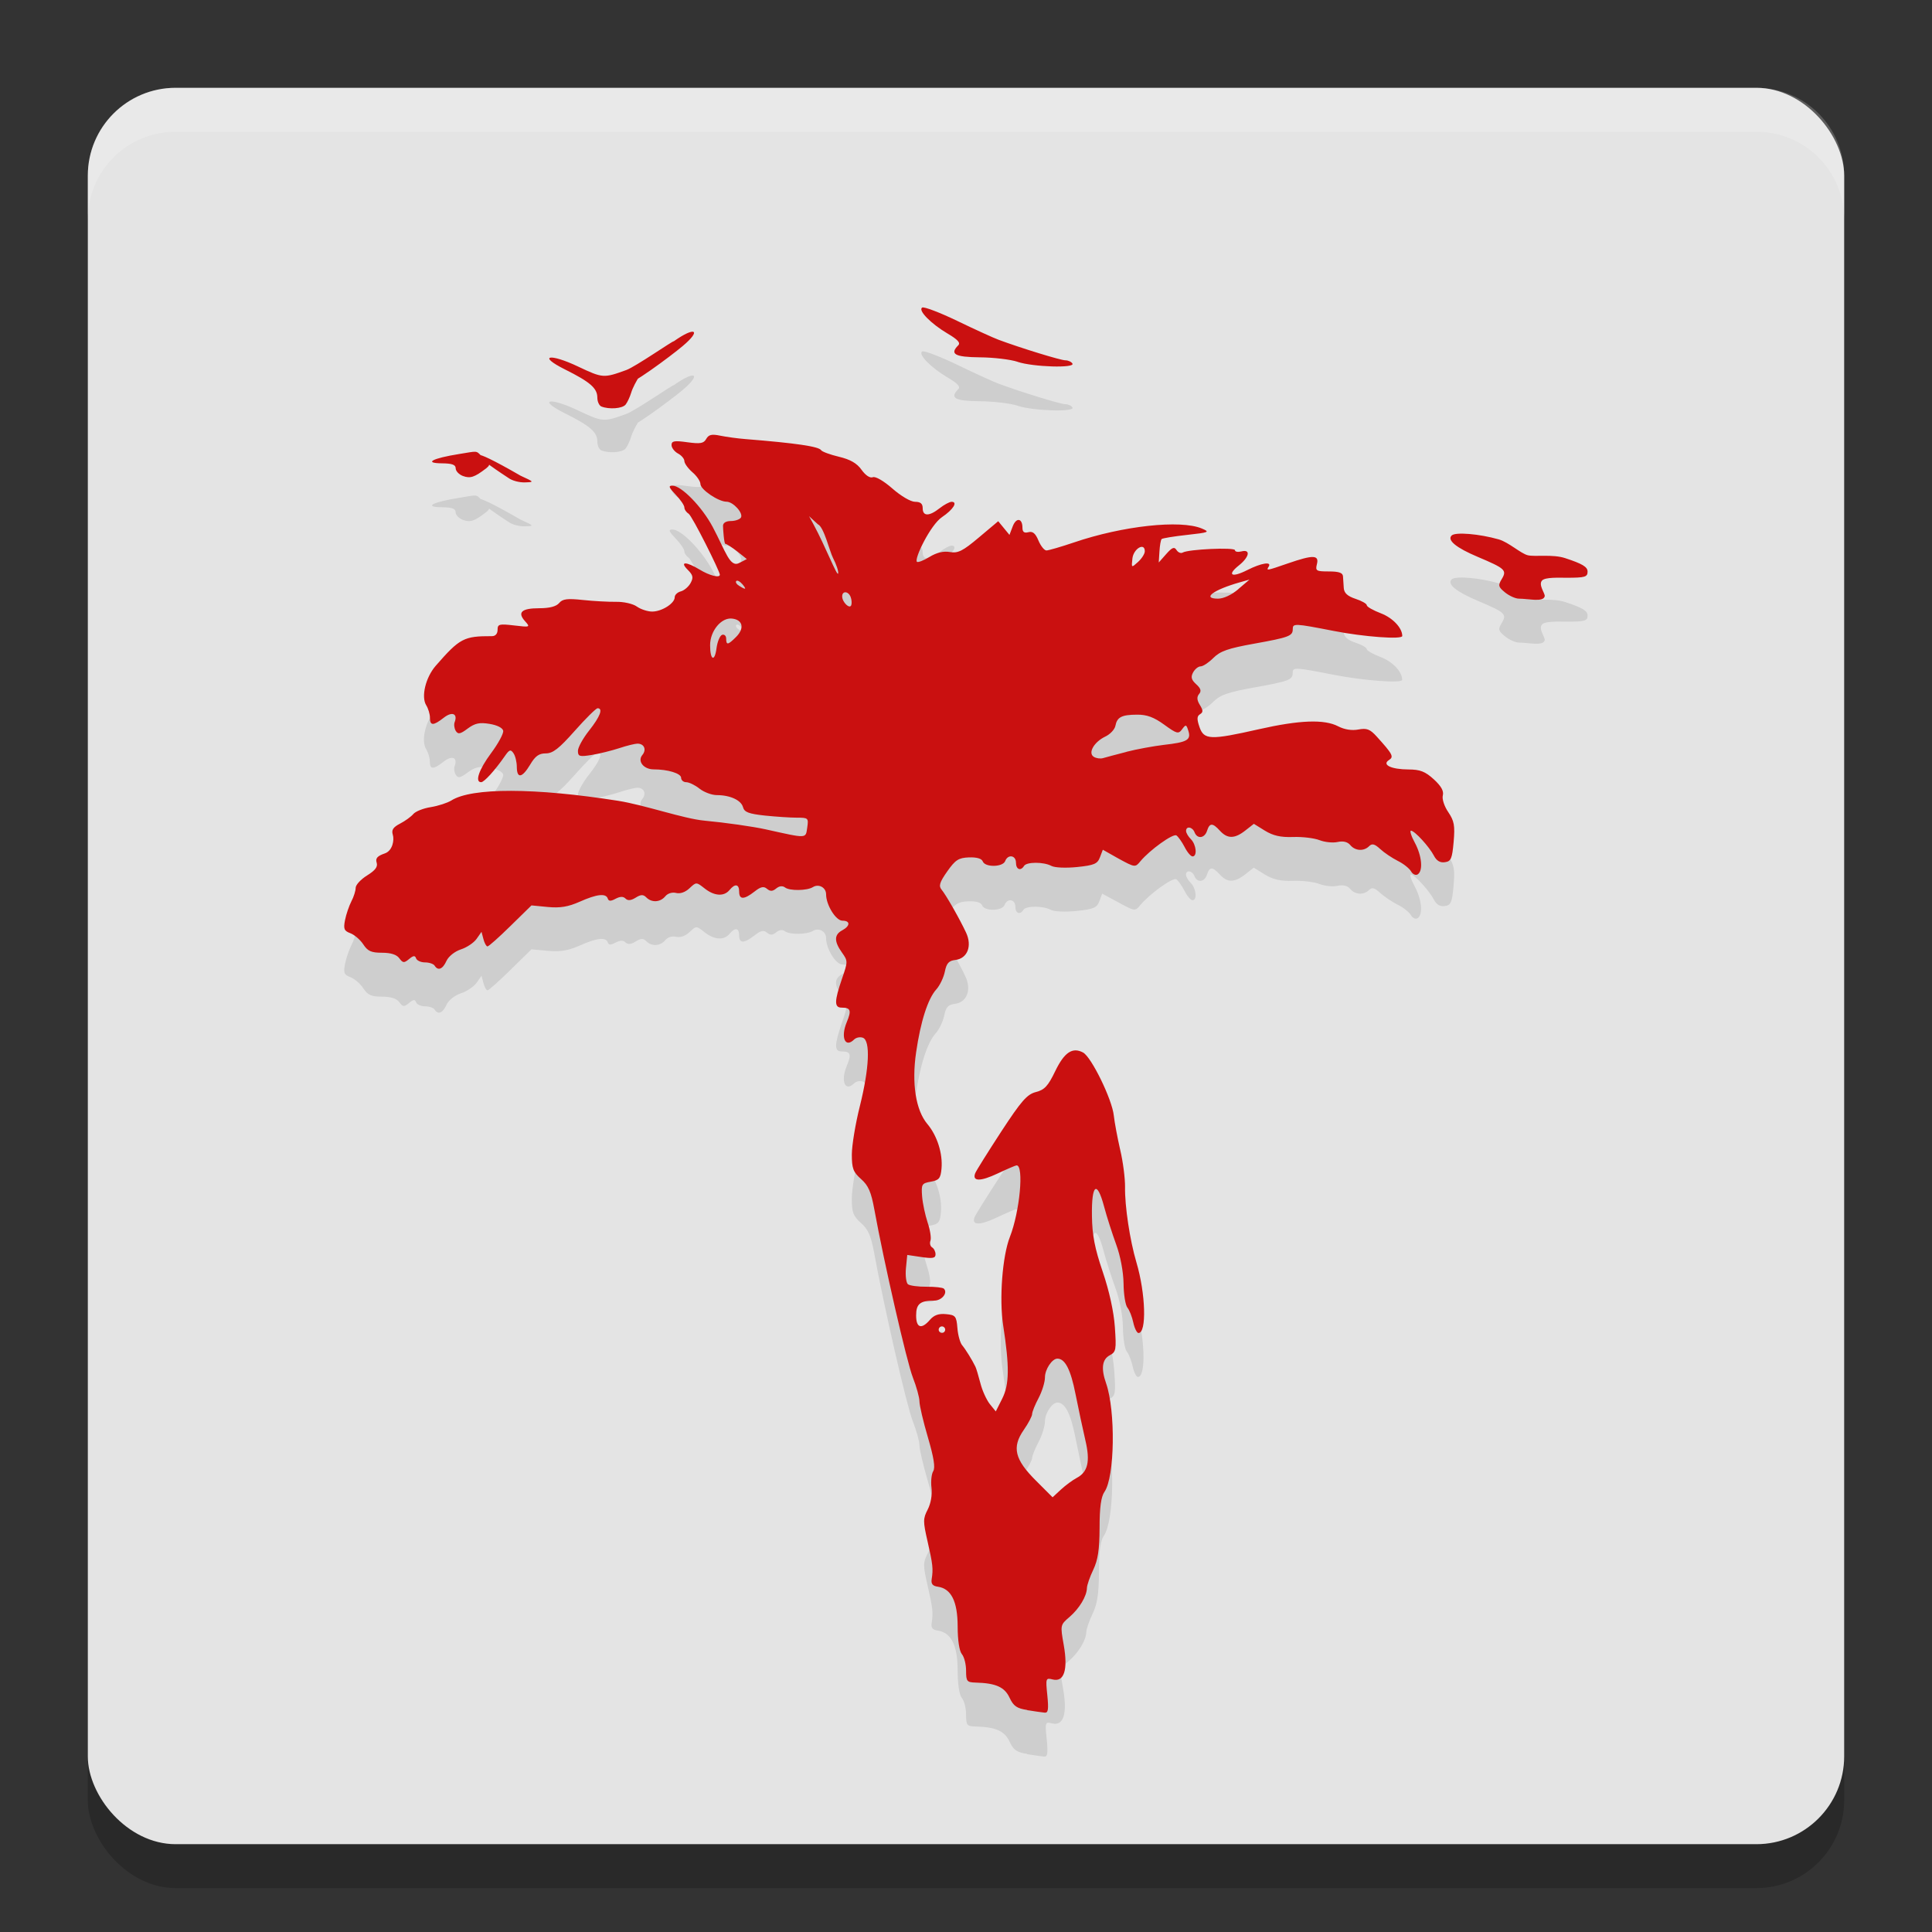 <svg xmlns="http://www.w3.org/2000/svg" width="22" height="22" version="1">
 <rect width="100%" height="100%" fill="#333333" stroke="none"/>
 <rect style="opacity:0.2" width="20" height="20" x="1" y="1.5" rx="1" ry="1"/>
 <rect style="fill:#e4e4e4" width="20" height="20" x="1" y="1" rx="1" ry="1"/>
 <path style="opacity:0.2;fill:#ffffff" d="M 1,2.5 V 2 C 1,1.446 1.446,1 2,1 h 18 c 0.554,0 1,0.446 1,1 v 0.5 c 0,-0.554 -0.446,-1 -1,-1 H 2 c -0.554,0 -1,0.446 -1,1 z"/>
 <path style="opacity:0.1" d="m 11.698,19.972 c -0.119,-0.018 -0.157,-0.044 -0.202,-0.14 -0.056,-0.121 -0.157,-0.166 -0.385,-0.172 -0.101,-0.003 -0.11,-0.014 -0.11,-0.135 0,-0.073 -0.021,-0.158 -0.048,-0.189 -0.029,-0.035 -0.048,-0.159 -0.048,-0.316 -9e-4,-0.285 -0.073,-0.43 -0.226,-0.452 -0.059,-0.008 -0.078,-0.032 -0.07,-0.085 0.019,-0.118 0.013,-0.169 -0.047,-0.432 -0.052,-0.227 -0.052,-0.258 0.002,-0.362 0.035,-0.068 0.053,-0.167 0.043,-0.247 -0.009,-0.073 7.3e-5,-0.159 0.02,-0.19 0.025,-0.04 0.006,-0.157 -0.061,-0.385 -0.053,-0.18 -0.096,-0.364 -0.096,-0.409 4e-6,-0.045 -0.034,-0.167 -0.075,-0.272 C 10.325,16.011 10.065,14.875 9.955,14.271 9.919,14.073 9.887,13.999 9.804,13.926 9.715,13.846 9.699,13.805 9.7,13.645 c 2.2e-4,-0.103 0.041,-0.351 0.092,-0.553 0.107,-0.43 0.121,-0.743 0.034,-0.776 -0.032,-0.012 -0.076,-0.003 -0.099,0.019 -0.103,0.103 -0.157,-0.023 -0.085,-0.196 0.056,-0.134 0.045,-0.166 -0.058,-0.166 -0.085,0 -0.084,-0.073 0.004,-0.329 0.068,-0.197 0.068,-0.202 -0.001,-0.299 -0.09,-0.126 -0.089,-0.203 0.003,-0.252 0.093,-0.05 0.095,-0.11 0.003,-0.11 -0.075,0 -0.186,-0.179 -0.186,-0.3 0,-0.078 -0.084,-0.124 -0.151,-0.082 -0.066,0.041 -0.264,0.044 -0.316,0.004 -0.03,-0.022 -0.065,-0.018 -0.101,0.011 -0.041,0.034 -0.068,0.035 -0.105,0.004 -0.038,-0.032 -0.072,-0.024 -0.143,0.032 -0.119,0.093 -0.174,0.093 -0.174,1.83e-4 0,-0.087 -0.047,-0.095 -0.11,-0.018 -0.063,0.076 -0.173,0.069 -0.284,-0.019 -0.094,-0.074 -0.094,-0.074 -0.172,-0.001 -0.047,0.045 -0.107,0.065 -0.152,0.053 -0.044,-0.011 -0.095,0.004 -0.123,0.038 -0.057,0.069 -0.154,0.075 -0.216,0.013 -0.035,-0.035 -0.061,-0.035 -0.122,0.003 -0.053,0.033 -0.089,0.036 -0.115,0.01 -0.026,-0.026 -0.061,-0.025 -0.113,0.002 -0.055,0.03 -0.079,0.029 -0.089,-0.002 -0.021,-0.063 -0.125,-0.051 -0.32,0.036 -0.131,0.058 -0.222,0.073 -0.362,0.06 L 6.052,10.81 5.814,11.043 C 5.683,11.172 5.565,11.277 5.551,11.277 c -0.013,0 -0.034,-0.037 -0.046,-0.083 l -0.022,-0.083 -0.056,0.08 c -0.031,0.044 -0.111,0.098 -0.179,0.12 -0.07,0.023 -0.141,0.08 -0.164,0.131 -0.043,0.095 -0.096,0.116 -0.135,0.054 -0.012,-0.02 -0.062,-0.037 -0.109,-0.037 -0.048,0 -0.093,-0.021 -0.102,-0.046 -0.012,-0.035 -0.031,-0.033 -0.08,0.008 -0.057,0.047 -0.07,0.046 -0.111,-0.009 -0.03,-0.042 -0.097,-0.063 -0.197,-0.063 -0.122,0 -0.163,-0.018 -0.213,-0.095 -0.034,-0.052 -0.1,-0.109 -0.147,-0.127 -0.072,-0.027 -0.081,-0.049 -0.061,-0.151 0.013,-0.065 0.046,-0.161 0.072,-0.212 0.027,-0.051 0.049,-0.121 0.049,-0.154 1.095e-4,-0.034 0.059,-0.097 0.13,-0.141 0.093,-0.058 0.124,-0.098 0.109,-0.146 -0.016,-0.049 0.008,-0.076 0.093,-0.105 0.09,-0.031 0.109,-0.155 0.091,-0.212 -0.017,-0.055 0.003,-0.086 0.082,-0.127 0.058,-0.03 0.126,-0.079 0.151,-0.109 0.025,-0.03 0.114,-0.066 0.199,-0.079 0.085,-0.014 0.19,-0.048 0.235,-0.076 0.232,-0.147 0.948,-0.146 1.899,0.004 0.303,0.048 0.745,0.204 0.983,0.226 0.238,0.022 0.552,0.067 0.697,0.099 0.478,0.106 0.454,0.107 0.473,-0.02 0.016,-0.109 0.012,-0.113 -0.118,-0.113 -0.074,0 -0.239,-0.011 -0.365,-0.024 -0.185,-0.019 -0.234,-0.038 -0.249,-0.094 -0.021,-0.08 -0.147,-0.138 -0.299,-0.138 -0.056,0 -0.145,-0.033 -0.196,-0.073 -0.051,-0.04 -0.12,-0.073 -0.152,-0.073 -0.032,0 -0.058,-0.023 -0.058,-0.05 0,-0.05 -0.151,-0.096 -0.312,-0.096 -0.115,0 -0.188,-0.093 -0.13,-0.163 0.051,-0.061 0.022,-0.13 -0.055,-0.13 -0.028,0 -0.122,0.023 -0.209,0.052 -0.086,0.028 -0.227,0.063 -0.313,0.077 -0.138,0.022 -0.156,0.017 -0.156,-0.047 0,-0.039 0.058,-0.144 0.128,-0.232 0.125,-0.158 0.161,-0.253 0.096,-0.253 -0.018,0 -0.135,0.116 -0.26,0.257 C 6.366,9.023 6.297,9.077 6.216,9.077 c -0.078,0 -0.12,0.03 -0.178,0.128 C 5.946,9.359 5.886,9.37 5.885,9.233 5.885,9.177 5.868,9.107 5.847,9.077 5.815,9.03 5.8,9.035 5.747,9.112 5.635,9.272 5.513,9.407 5.479,9.407 c -0.075,0 -0.025,-0.145 0.114,-0.332 0.081,-0.109 0.143,-0.223 0.137,-0.254 -0.006,-0.033 -0.069,-0.065 -0.155,-0.079 -0.114,-0.019 -0.167,-0.007 -0.249,0.054 -0.086,0.063 -0.11,0.068 -0.136,0.026 -0.017,-0.028 -0.023,-0.072 -0.013,-0.098 0.038,-0.098 -0.029,-0.126 -0.124,-0.052 -0.119,0.093 -0.158,0.093 -0.158,1.47e-4 0,-0.041 -0.019,-0.104 -0.042,-0.141 -0.061,-0.098 -0.008,-0.319 0.108,-0.451 0.274,-0.314 0.32,-0.338 0.64,-0.337 0.039,1.835e-4 0.064,-0.027 0.064,-0.072 0,-0.065 0.018,-0.07 0.188,-0.05 0.183,0.022 0.186,0.02 0.125,-0.048 -0.091,-0.101 -0.04,-0.148 0.162,-0.148 0.117,0 0.193,-0.02 0.226,-0.059 0.039,-0.047 0.092,-0.054 0.27,-0.035 0.122,0.013 0.292,0.022 0.378,0.021 0.086,-0.002 0.193,0.022 0.237,0.054 0.044,0.031 0.123,0.057 0.174,0.057 0.11,0 0.257,-0.093 0.257,-0.163 0,-0.027 0.031,-0.057 0.07,-0.067 0.038,-0.01 0.088,-0.053 0.111,-0.095 0.034,-0.063 0.028,-0.09 -0.033,-0.151 -0.096,-0.096 -0.019,-0.096 0.138,-7e-4 0.11,0.067 0.228,0.097 0.228,0.057 0,-0.039 -0.314,-0.668 -0.356,-0.695 -0.026,-0.016 -0.047,-0.048 -0.047,-0.071 0,-0.023 -0.044,-0.088 -0.099,-0.145 -0.078,-0.082 -0.086,-0.103 -0.037,-0.103 0.102,0 0.337,0.241 0.459,0.471 0.148,0.278 0.195,0.468 0.304,0.409 L 8.504,6.866 8.396,6.78 C 8.336,6.732 8.275,6.694 8.26,6.693 8.245,6.693 8.233,6.519 8.233,6.488 c 0,-0.034 0.034,-0.055 0.09,-0.055 0.049,0 0.1,-0.018 0.114,-0.039 C 8.467,6.344 8.349,6.213 8.273,6.213 8.181,6.213 7.976,6.074 7.976,6.012 c 0,-0.031 -0.041,-0.092 -0.092,-0.136 C 7.834,5.833 7.793,5.776 7.793,5.75 7.793,5.724 7.76,5.685 7.719,5.663 7.679,5.642 7.646,5.598 7.646,5.567 c 0,-0.047 0.031,-0.053 0.18,-0.032 0.148,0.02 0.186,0.014 0.215,-0.038 0.028,-0.049 0.062,-0.057 0.159,-0.037 0.068,0.014 0.198,0.032 0.289,0.039 0.573,0.046 0.835,0.084 0.861,0.127 0.01,0.016 0.101,0.05 0.202,0.074 0.13,0.031 0.205,0.074 0.258,0.149 0.045,0.063 0.096,0.097 0.128,0.084 0.031,-0.012 0.125,0.043 0.224,0.13 0.097,0.085 0.208,0.15 0.257,0.15 0.062,0 0.087,0.021 0.087,0.073 0,0.094 0.074,0.094 0.193,0 0.051,-0.04 0.113,-0.073 0.136,-0.073 0.074,0 0.019,0.088 -0.11,0.175 -0.131,0.089 -0.318,0.475 -0.285,0.508 0.011,0.011 0.076,-0.014 0.143,-0.055 0.082,-0.05 0.16,-0.069 0.233,-0.056 0.092,0.016 0.146,-0.011 0.33,-0.166 l 0.22,-0.185 0.064,0.078 0.064,0.078 0.037,-0.097 c 0.04,-0.105 0.111,-0.095 0.111,0.016 0,0.048 0.02,0.063 0.068,0.05 0.049,-0.013 0.08,0.013 0.114,0.095 0.026,0.062 0.067,0.113 0.091,0.113 0.024,0 0.165,-0.041 0.313,-0.091 0.555,-0.189 1.213,-0.261 1.456,-0.159 0.096,0.04 0.085,0.045 -0.168,0.073 -0.149,0.016 -0.279,0.038 -0.289,0.047 -0.01,0.01 -0.021,0.074 -0.025,0.142 l -0.008,0.125 0.085,-0.096 c 0.068,-0.077 0.092,-0.086 0.118,-0.045 0.018,0.028 0.05,0.04 0.07,0.028 0.061,-0.038 0.595,-0.062 0.595,-0.027 0,0.018 0.033,0.024 0.073,0.014 0.108,-0.028 0.092,0.063 -0.028,0.159 -0.141,0.112 -0.083,0.144 0.096,0.053 0.158,-0.08 0.281,-0.1 0.243,-0.039 -0.03,0.049 -0.026,0.048 0.22,-0.037 0.287,-0.099 0.356,-0.097 0.329,0.009 -0.019,0.076 -0.008,0.083 0.136,0.083 0.114,0 0.158,0.015 0.161,0.055 0.002,0.03 0.006,0.091 0.009,0.135 0.004,0.056 0.043,0.092 0.134,0.122 0.071,0.023 0.128,0.056 0.128,0.073 0,0.017 0.072,0.058 0.161,0.092 0.135,0.052 0.243,0.166 0.243,0.258 0,0.042 -0.436,0.01 -0.778,-0.057 -0.451,-0.088 -0.469,-0.088 -0.469,-0.021 0,0.078 -0.042,0.094 -0.442,0.166 -0.294,0.053 -0.384,0.084 -0.462,0.162 -0.053,0.053 -0.118,0.096 -0.145,0.096 -0.027,0 -0.065,0.031 -0.086,0.069 -0.028,0.053 -0.02,0.084 0.035,0.134 0.053,0.048 0.062,0.078 0.033,0.112 -0.027,0.033 -0.025,0.069 0.009,0.124 0.038,0.062 0.039,0.083 0.002,0.106 -0.036,0.022 -0.037,0.056 -0.006,0.146 0.051,0.147 0.123,0.15 0.675,0.025 0.465,-0.105 0.746,-0.116 0.905,-0.033 0.071,0.037 0.156,0.05 0.229,0.036 0.096,-0.018 0.133,-0.004 0.208,0.079 0.184,0.203 0.199,0.232 0.14,0.269 -0.083,0.054 0.027,0.106 0.223,0.107 0.133,4.51e-4 0.19,0.023 0.288,0.112 0.084,0.077 0.116,0.134 0.103,0.183 -0.011,0.04 0.016,0.124 0.062,0.191 0.068,0.101 0.077,0.153 0.061,0.339 -0.017,0.191 -0.03,0.222 -0.1,0.231 -0.054,0.008 -0.094,-0.016 -0.124,-0.073 -0.053,-0.103 -0.221,-0.286 -0.262,-0.286 -0.016,0 0.003,0.062 0.044,0.137 0.081,0.151 0.096,0.321 0.032,0.361 -0.023,0.014 -0.057,-0.002 -0.075,-0.035 -0.019,-0.033 -0.086,-0.087 -0.151,-0.119 -0.065,-0.033 -0.155,-0.093 -0.2,-0.135 -0.064,-0.059 -0.093,-0.066 -0.127,-0.032 -0.06,0.06 -0.158,0.054 -0.214,-0.013 -0.031,-0.037 -0.08,-0.049 -0.145,-0.035 -0.054,0.012 -0.146,0.002 -0.205,-0.021 -0.059,-0.023 -0.195,-0.04 -0.301,-0.036 -0.142,0.005 -0.228,-0.015 -0.321,-0.072 l -0.126,-0.078 -0.097,0.076 c -0.122,0.096 -0.204,0.096 -0.289,0.003 -0.084,-0.092 -0.117,-0.092 -0.147,0 -0.027,0.086 -0.111,0.097 -0.142,0.018 -0.024,-0.063 -0.097,-0.075 -0.097,-0.016 0,0.022 0.025,0.064 0.055,0.094 0.061,0.061 0.075,0.196 0.019,0.196 -0.02,0 -0.061,-0.048 -0.091,-0.108 -0.031,-0.059 -0.073,-0.118 -0.093,-0.131 -0.039,-0.024 -0.302,0.165 -0.409,0.293 -0.06,0.073 -0.062,0.073 -0.248,-0.028 l -0.187,-0.101 -0.033,0.087 c -0.028,0.074 -0.066,0.09 -0.259,0.11 -0.129,0.013 -0.255,0.008 -0.294,-0.013 -0.088,-0.047 -0.282,-0.047 -0.311,2.57e-4 -0.038,0.062 -0.092,0.041 -0.092,-0.037 0,-0.085 -0.092,-0.099 -0.123,-0.018 -0.027,0.07 -0.229,0.073 -0.255,0.004 -0.013,-0.033 -0.069,-0.049 -0.158,-0.046 -0.118,0.005 -0.154,0.028 -0.247,0.16 -0.086,0.122 -0.099,0.165 -0.065,0.206 0.053,0.064 0.206,0.333 0.28,0.491 0.071,0.153 0.015,0.295 -0.123,0.311 -0.074,0.009 -0.1,0.037 -0.119,0.133 -0.014,0.067 -0.057,0.158 -0.097,0.202 -0.096,0.106 -0.179,0.365 -0.23,0.716 -0.052,0.356 -0.004,0.66 0.128,0.817 0.112,0.133 0.177,0.338 0.161,0.509 -0.01,0.11 -0.028,0.131 -0.122,0.148 -0.103,0.018 -0.109,0.029 -0.099,0.165 0.006,0.08 0.035,0.215 0.063,0.3 0.029,0.085 0.043,0.178 0.032,0.207 -0.011,0.029 -0.002,0.063 0.019,0.076 0.022,0.013 0.039,0.049 0.039,0.079 0,0.044 -0.032,0.05 -0.161,0.031 l -0.161,-0.024 -0.015,0.152 c -0.008,0.084 0.003,0.166 0.023,0.182 0.021,0.016 0.116,0.029 0.212,0.028 0.096,-6.5e-4 0.184,0.009 0.197,0.022 0.048,0.048 -0.024,0.136 -0.11,0.136 -0.16,0 -0.206,0.037 -0.206,0.169 0,0.143 0.061,0.162 0.158,0.049 0.046,-0.053 0.099,-0.072 0.182,-0.064 0.108,0.01 0.119,0.023 0.13,0.158 0.006,0.08 0.031,0.169 0.054,0.196 0.04,0.048 0.113,0.166 0.151,0.244 0.01,0.02 0.035,0.105 0.057,0.189 0.021,0.084 0.07,0.19 0.107,0.237 l 0.068,0.084 0.073,-0.145 c 0.082,-0.163 0.084,-0.362 0.011,-0.836 -0.046,-0.299 -0.009,-0.789 0.077,-1.007 0.112,-0.286 0.162,-0.814 0.076,-0.814 -0.011,0 -0.109,0.042 -0.217,0.093 -0.197,0.093 -0.291,0.091 -0.254,-0.004 0.011,-0.028 0.144,-0.24 0.295,-0.472 0.231,-0.353 0.295,-0.426 0.396,-0.452 0.098,-0.025 0.138,-0.068 0.219,-0.236 0.104,-0.216 0.197,-0.279 0.318,-0.214 0.095,0.051 0.331,0.534 0.35,0.718 0.009,0.081 0.042,0.256 0.073,0.391 0.032,0.134 0.056,0.324 0.055,0.422 -0.004,0.216 0.055,0.607 0.129,0.857 0.106,0.357 0.119,0.806 0.024,0.806 -0.018,0 -0.045,-0.054 -0.059,-0.119 -0.014,-0.066 -0.044,-0.142 -0.067,-0.17 -0.023,-0.028 -0.043,-0.152 -0.044,-0.275 -0.002,-0.133 -0.036,-0.314 -0.084,-0.444 -0.044,-0.121 -0.107,-0.316 -0.138,-0.433 -0.081,-0.303 -0.143,-0.255 -0.138,0.106 0.003,0.223 0.032,0.37 0.123,0.638 0.074,0.218 0.126,0.454 0.138,0.629 0.018,0.259 0.014,0.283 -0.059,0.322 -0.086,0.046 -0.1,0.151 -0.041,0.318 0.11,0.317 0.099,1.068 -0.018,1.236 -0.039,0.056 -0.056,0.176 -0.056,0.41 -9e-4,0.25 -0.019,0.367 -0.072,0.478 -0.039,0.081 -0.071,0.174 -0.072,0.207 -0.002,0.094 -0.086,0.234 -0.2,0.332 -0.104,0.089 -0.104,0.092 -0.064,0.318 0.05,0.283 0.004,0.425 -0.126,0.392 -0.079,-0.02 -0.081,-0.014 -0.061,0.181 0.016,0.159 0.01,0.201 -0.03,0.197 -0.028,-0.003 -0.117,-0.015 -0.198,-0.028 z m 0.561,-2.642 c 0.129,-0.067 0.158,-0.187 0.1,-0.431 -0.027,-0.117 -0.078,-0.354 -0.112,-0.525 -0.055,-0.279 -0.119,-0.403 -0.206,-0.403 -0.061,0 -0.142,0.122 -0.142,0.214 0,0.054 -0.033,0.16 -0.073,0.236 -0.04,0.075 -0.073,0.157 -0.073,0.181 0,0.024 -0.043,0.106 -0.096,0.182 -0.136,0.196 -0.103,0.335 0.14,0.577 l 0.189,0.189 0.095,-0.088 c 0.052,-0.048 0.133,-0.108 0.179,-0.132 z m -1.496,-1.689 c 0,-0.02 -0.017,-0.037 -0.037,-0.037 -0.02,0 -0.037,0.017 -0.037,0.037 0,0.02 0.017,0.037 0.037,0.037 0.02,0 0.037,-0.017 0.037,-0.037 z m 2.064,-6.58 c 0.117,-0.03 0.309,-0.065 0.426,-0.079 0.266,-0.03 0.312,-0.056 0.279,-0.16 -0.023,-0.074 -0.029,-0.075 -0.071,-0.018 -0.042,0.057 -0.059,0.053 -0.204,-0.052 -0.117,-0.085 -0.198,-0.115 -0.309,-0.114 -0.176,6.5e-4 -0.228,0.028 -0.247,0.128 -0.008,0.04 -0.059,0.095 -0.114,0.121 -0.13,0.062 -0.201,0.188 -0.132,0.231 0.027,0.017 0.074,0.024 0.105,0.015 0.03,-0.009 0.15,-0.041 0.267,-0.071 z M 8.223,7.729 c 0.025,-0.008 0.046,0.011 0.046,0.043 0,0.077 0.021,0.073 0.112,-0.018 C 8.48,7.656 8.46,7.558 8.337,7.544 8.214,7.529 8.086,7.684 8.086,7.847 c 0,0.171 0.052,0.196 0.073,0.035 0.01,-0.076 0.039,-0.145 0.064,-0.153 z M 9.686,7.297 c -0.026,-0.067 -0.096,-0.071 -0.096,-0.006 0,0.067 0.087,0.15 0.104,0.099 0.007,-0.022 0.004,-0.063 -0.008,-0.093 z m 4.416,-0.089 0.127,-0.108 -0.11,0.031 c -0.303,0.086 -0.436,0.186 -0.248,0.186 0.063,0 0.155,-0.043 0.231,-0.108 z M 8.452,7.151 c -0.026,-0.031 -0.056,-0.046 -0.068,-0.035 -0.012,0.012 0.003,0.037 0.033,0.055 0.078,0.049 0.088,0.043 0.035,-0.021 z M 9.485,6.852 C 9.446,6.775 9.382,6.499 9.313,6.47 l -0.1,-0.092 0.05,0.092 C 9.402,6.727 9.532,7.067 9.544,7.031 9.551,7.01 9.525,6.929 9.485,6.852 Z m 3.551,-0.075 c 0,-0.104 -0.128,-0.03 -0.141,0.082 -0.012,0.109 -0.012,0.109 0.064,0.04 0.042,-0.038 0.077,-0.093 0.077,-0.121 z m 4.102,0.469 c -0.077,-0.063 -0.081,-0.08 -0.038,-0.151 0.062,-0.102 0.041,-0.121 -0.271,-0.253 -0.247,-0.104 -0.353,-0.191 -0.299,-0.244 0.042,-0.042 0.314,-0.019 0.536,0.044 0.113,0.032 0.252,0.162 0.332,0.181 0.081,0.019 0.282,-0.014 0.423,0.032 0.198,0.065 0.257,0.1 0.257,0.154 0,0.061 -0.029,0.07 -0.238,0.07 -0.088,0 -0.243,-0.008 -0.28,0.031 -0.046,0.049 0.036,0.149 0.03,0.179 -0.014,0.072 -0.186,0.028 -0.294,0.028 -0.039,0 -0.11,-0.032 -0.158,-0.071 z M 5.792,5.944 C 5.335,5.647 5.296,5.552 5.928,5.917 c 0.157,0.072 0.158,0.073 0.047,0.076 -0.062,0.002 -0.144,-0.02 -0.183,-0.049 z M 5.271,5.92 c -0.045,-0.017 -0.083,-0.056 -0.083,-0.087 0,-0.041 -0.041,-0.056 -0.156,-0.057 C 4.82,5.774 4.922,5.718 5.228,5.669 5.442,5.634 5.418,5.627 5.483,5.693 5.555,5.764 5.607,5.776 5.536,5.832 5.403,5.935 5.355,5.951 5.271,5.92 Z M 6.848,5.129 c -0.025,-0.01 -0.046,-0.056 -0.046,-0.101 0,-0.107 -0.081,-0.178 -0.37,-0.322 C 6.116,4.548 6.257,4.519 6.585,4.675 6.864,4.807 6.874,4.807 7.131,4.714 7.24,4.674 7.665,4.377 7.673,4.386 7.682,4.394 7.328,4.718 7.288,4.775 7.248,4.832 7.203,4.919 7.188,4.97 7.173,5.02 7.144,5.082 7.124,5.107 7.087,5.153 6.937,5.164 6.848,5.129 Z M 11.588,4.62 c -0.081,-0.027 -0.275,-0.05 -0.431,-0.051 -0.285,-0.003 -0.345,-0.037 -0.245,-0.137 0.028,-0.028 -0.007,-0.066 -0.119,-0.132 -0.192,-0.113 -0.343,-0.267 -0.292,-0.298 0.02,-0.012 0.2,0.056 0.399,0.152 0.199,0.096 0.411,0.193 0.471,0.215 0.243,0.091 0.707,0.234 0.761,0.234 0.032,0 0.068,0.017 0.08,0.037 0.033,0.054 -0.447,0.039 -0.623,-0.019 z M 7.15,4.857 c 0,-0.016 0.407,-0.389 0.523,-0.471 C 7.917,4.213 7.993,4.256 7.772,4.442 7.637,4.556 7.15,4.917 7.15,4.857 Z"/>
 <path style="fill:#ca1010" d="m 11.698,19.472 c -0.119,-0.018 -0.157,-0.044 -0.202,-0.14 -0.056,-0.121 -0.157,-0.166 -0.385,-0.172 -0.101,-0.003 -0.11,-0.014 -0.11,-0.135 0,-0.072 -0.021,-0.158 -0.048,-0.189 -0.029,-0.035 -0.048,-0.159 -0.048,-0.316 -9e-4,-0.285 -0.073,-0.43 -0.226,-0.452 -0.059,-0.008 -0.078,-0.032 -0.07,-0.085 0.019,-0.118 0.013,-0.169 -0.047,-0.432 -0.052,-0.227 -0.052,-0.258 0.002,-0.362 0.035,-0.068 0.053,-0.167 0.043,-0.247 -0.009,-0.073 7.3e-5,-0.159 0.02,-0.19 0.025,-0.04 0.006,-0.157 -0.061,-0.385 -0.053,-0.18 -0.096,-0.364 -0.096,-0.409 4e-6,-0.045 -0.034,-0.167 -0.075,-0.272 -0.069,-0.175 -0.329,-1.311 -0.439,-1.915 -0.036,-0.198 -0.068,-0.272 -0.151,-0.345 -0.09,-0.08 -0.105,-0.121 -0.105,-0.28 2.2e-4,-0.103 0.041,-0.351 0.092,-0.553 0.107,-0.43 0.121,-0.743 0.034,-0.776 -0.032,-0.012 -0.076,-0.003 -0.099,0.019 -0.103,0.103 -0.157,-0.023 -0.085,-0.196 0.056,-0.134 0.045,-0.166 -0.058,-0.166 -0.085,0 -0.084,-0.073 0.004,-0.329 0.068,-0.197 0.068,-0.202 -0.001,-0.299 -0.09,-0.126 -0.089,-0.203 0.003,-0.252 0.093,-0.05 0.095,-0.11 0.003,-0.11 -0.075,0 -0.186,-0.179 -0.186,-0.3 0,-0.078 -0.084,-0.124 -0.151,-0.082 -0.066,0.041 -0.264,0.044 -0.316,0.004 -0.03,-0.022 -0.065,-0.018 -0.101,0.011 -0.041,0.034 -0.068,0.035 -0.105,0.004 -0.038,-0.032 -0.072,-0.024 -0.143,0.032 -0.119,0.093 -0.174,0.093 -0.174,1.83e-4 0,-0.087 -0.047,-0.095 -0.11,-0.018 -0.063,0.076 -0.173,0.069 -0.284,-0.019 -0.094,-0.074 -0.094,-0.074 -0.172,-0.001 -0.047,0.045 -0.107,0.065 -0.152,0.053 -0.044,-0.011 -0.095,0.004 -0.123,0.038 -0.057,0.069 -0.154,0.075 -0.216,0.013 -0.035,-0.035 -0.061,-0.035 -0.122,0.003 -0.053,0.033 -0.089,0.036 -0.115,0.01 -0.026,-0.026 -0.061,-0.025 -0.113,0.002 -0.055,0.03 -0.079,0.029 -0.089,-0.002 -0.021,-0.063 -0.125,-0.051 -0.32,0.036 -0.131,0.058 -0.222,0.073 -0.362,0.06 L 6.052,10.31 5.814,10.543 C 5.683,10.672 5.565,10.777 5.551,10.777 c -0.013,0 -0.034,-0.037 -0.046,-0.083 l -0.022,-0.083 -0.056,0.08 c -0.031,0.044 -0.111,0.098 -0.179,0.12 -0.07,0.023 -0.141,0.08 -0.164,0.131 -0.043,0.095 -0.096,0.116 -0.135,0.054 -0.012,-0.02 -0.062,-0.037 -0.109,-0.037 -0.048,0 -0.093,-0.021 -0.102,-0.046 -0.012,-0.035 -0.031,-0.033 -0.08,0.008 -0.057,0.047 -0.07,0.046 -0.111,-0.009 -0.03,-0.042 -0.097,-0.063 -0.197,-0.063 -0.122,0 -0.163,-0.018 -0.213,-0.095 -0.034,-0.052 -0.1,-0.109 -0.147,-0.127 -0.072,-0.027 -0.081,-0.049 -0.061,-0.151 0.013,-0.065 0.046,-0.161 0.072,-0.212 0.027,-0.051 0.049,-0.121 0.049,-0.154 1.095e-4,-0.034 0.059,-0.097 0.13,-0.141 0.093,-0.058 0.124,-0.098 0.109,-0.146 -0.016,-0.049 0.008,-0.076 0.093,-0.105 0.09,-0.031 0.109,-0.155 0.091,-0.212 -0.017,-0.055 0.003,-0.086 0.082,-0.127 0.058,-0.03 0.126,-0.079 0.151,-0.109 0.025,-0.03 0.114,-0.066 0.199,-0.079 0.085,-0.014 0.19,-0.048 0.235,-0.076 0.232,-0.147 0.948,-0.146 1.899,0.004 0.303,0.048 0.745,0.204 0.983,0.226 0.238,0.022 0.552,0.067 0.697,0.099 0.478,0.106 0.454,0.107 0.473,-0.02 0.016,-0.109 0.012,-0.113 -0.118,-0.113 -0.074,0 -0.239,-0.011 -0.365,-0.024 C 8.525,9.267 8.476,9.248 8.461,9.192 8.44,9.112 8.314,9.054 8.162,9.054 c -0.056,0 -0.145,-0.033 -0.196,-0.073 C 7.915,8.94 7.846,8.907 7.814,8.907 c -0.032,0 -0.058,-0.023 -0.058,-0.05 0,-0.05 -0.151,-0.096 -0.312,-0.096 -0.115,0 -0.188,-0.093 -0.13,-0.163 0.051,-0.061 0.022,-0.13 -0.055,-0.13 -0.028,0 -0.122,0.023 -0.209,0.052 -0.086,0.028 -0.227,0.063 -0.313,0.077 -0.138,0.022 -0.156,0.017 -0.156,-0.047 0,-0.039 0.058,-0.144 0.128,-0.232 0.125,-0.158 0.161,-0.253 0.096,-0.253 -0.018,0 -0.135,0.116 -0.26,0.257 -0.179,0.202 -0.249,0.257 -0.33,0.257 -0.078,0 -0.12,0.03 -0.178,0.128 C 5.946,8.859 5.886,8.87 5.885,8.733 5.885,8.677 5.868,8.607 5.847,8.577 5.815,8.53 5.8,8.535 5.747,8.612 5.635,8.773 5.513,8.907 5.479,8.907 c -0.075,0 -0.025,-0.145 0.114,-0.332 0.081,-0.109 0.143,-0.223 0.137,-0.254 C 5.724,8.289 5.662,8.257 5.575,8.243 5.461,8.224 5.409,8.235 5.326,8.296 5.241,8.36 5.216,8.364 5.19,8.323 5.173,8.295 5.167,8.25 5.177,8.224 5.215,8.126 5.148,8.098 5.053,8.173 4.934,8.266 4.896,8.266 4.896,8.173 4.896,8.132 4.877,8.069 4.854,8.032 4.793,7.935 4.846,7.714 4.962,7.581 5.236,7.267 5.282,7.243 5.602,7.244 c 0.039,1.835e-4 0.064,-0.027 0.064,-0.072 0,-0.065 0.018,-0.07 0.188,-0.05 0.183,0.022 0.186,0.02 0.125,-0.048 -0.091,-0.101 -0.04,-0.148 0.162,-0.148 0.117,0 0.193,-0.02 0.226,-0.059 0.039,-0.047 0.092,-0.054 0.27,-0.035 0.122,0.013 0.292,0.022 0.378,0.021 0.086,-0.002 0.193,0.022 0.237,0.054 0.044,0.031 0.123,0.057 0.174,0.057 0.11,0 0.257,-0.093 0.257,-0.163 0,-0.027 0.031,-0.057 0.07,-0.067 0.038,-0.01 0.088,-0.053 0.111,-0.095 0.034,-0.063 0.028,-0.09 -0.033,-0.151 -0.096,-0.096 -0.019,-0.096 0.138,-7e-4 0.11,0.067 0.228,0.097 0.228,0.057 0,-0.039 -0.314,-0.668 -0.356,-0.695 C 7.814,5.833 7.793,5.801 7.793,5.778 7.793,5.755 7.748,5.689 7.694,5.633 7.616,5.551 7.608,5.53 7.657,5.53 c 0.102,0 0.337,0.241 0.459,0.471 0.148,0.278 0.195,0.468 0.304,0.409 L 8.504,6.366 8.396,6.28 C 8.336,6.233 8.275,6.194 8.26,6.193 8.245,6.193 8.233,6.019 8.233,5.988 c 0,-0.034 0.034,-0.055 0.09,-0.055 0.049,0 0.1,-0.018 0.114,-0.039 C 8.467,5.844 8.349,5.713 8.273,5.713 8.181,5.713 7.976,5.574 7.976,5.512 7.976,5.481 7.935,5.42 7.884,5.377 7.834,5.333 7.793,5.276 7.793,5.25 c 0,-0.026 -0.033,-0.065 -0.073,-0.086 -0.04,-0.022 -0.073,-0.065 -0.073,-0.096 0,-0.047 0.031,-0.053 0.18,-0.032 0.148,0.02 0.186,0.014 0.215,-0.038 0.028,-0.049 0.062,-0.057 0.159,-0.037 0.068,0.014 0.198,0.032 0.289,0.039 0.573,0.046 0.835,0.084 0.861,0.127 0.01,0.016 0.101,0.05 0.202,0.074 0.13,0.031 0.205,0.074 0.258,0.149 0.045,0.063 0.096,0.097 0.128,0.084 0.031,-0.012 0.125,0.043 0.224,0.13 0.097,0.085 0.208,0.15 0.257,0.15 0.062,0 0.087,0.021 0.087,0.073 0,0.094 0.074,0.094 0.193,0 0.051,-0.04 0.113,-0.073 0.136,-0.073 0.074,0 0.019,0.088 -0.11,0.175 -0.131,0.089 -0.318,0.475 -0.285,0.508 0.011,0.011 0.076,-0.014 0.143,-0.055 0.082,-0.05 0.16,-0.069 0.233,-0.056 0.092,0.016 0.146,-0.011 0.33,-0.166 l 0.22,-0.185 0.064,0.078 0.064,0.078 0.037,-0.097 c 0.04,-0.105 0.111,-0.095 0.111,0.016 0,0.048 0.02,0.063 0.068,0.05 0.049,-0.013 0.08,0.013 0.114,0.095 0.026,0.062 0.067,0.113 0.091,0.113 0.024,0 0.165,-0.041 0.313,-0.091 0.555,-0.189 1.213,-0.261 1.456,-0.159 0.096,0.04 0.085,0.045 -0.168,0.073 -0.149,0.016 -0.279,0.038 -0.289,0.047 -0.01,0.01 -0.021,0.074 -0.025,0.142 l -0.008,0.125 0.085,-0.096 c 0.068,-0.077 0.092,-0.086 0.118,-0.045 0.018,0.028 0.05,0.04 0.07,0.028 0.061,-0.038 0.595,-0.062 0.595,-0.027 0,0.018 0.033,0.024 0.073,0.014 0.108,-0.028 0.092,0.063 -0.028,0.159 -0.141,0.112 -0.083,0.144 0.096,0.053 0.158,-0.08 0.281,-0.1 0.243,-0.039 -0.03,0.049 -0.026,0.048 0.22,-0.037 0.287,-0.099 0.356,-0.097 0.329,0.009 -0.019,0.076 -0.008,0.083 0.136,0.083 0.114,0 0.158,0.015 0.161,0.055 0.002,0.03 0.006,0.091 0.009,0.135 0.004,0.056 0.043,0.092 0.134,0.122 0.071,0.023 0.128,0.056 0.128,0.073 0,0.017 0.072,0.058 0.161,0.092 0.135,0.052 0.243,0.166 0.243,0.258 0,0.042 -0.436,0.01 -0.778,-0.057 -0.451,-0.088 -0.469,-0.088 -0.469,-0.021 0,0.078 -0.042,0.094 -0.442,0.166 -0.294,0.053 -0.384,0.084 -0.462,0.162 -0.053,0.053 -0.118,0.096 -0.145,0.096 -0.027,0 -0.065,0.031 -0.086,0.069 -0.028,0.053 -0.02,0.084 0.035,0.134 0.053,0.048 0.062,0.078 0.033,0.112 -0.027,0.033 -0.025,0.069 0.009,0.124 0.038,0.062 0.039,0.083 0.002,0.106 -0.036,0.022 -0.037,0.056 -0.006,0.146 0.051,0.147 0.123,0.15 0.675,0.025 0.465,-0.105 0.746,-0.116 0.905,-0.033 0.071,0.037 0.156,0.05 0.229,0.036 0.096,-0.018 0.133,-0.004 0.208,0.079 0.184,0.203 0.199,0.232 0.14,0.269 -0.083,0.054 0.027,0.106 0.223,0.107 0.133,4.51e-4 0.19,0.023 0.288,0.112 0.084,0.077 0.116,0.134 0.103,0.183 -0.011,0.04 0.016,0.124 0.062,0.191 0.068,0.101 0.077,0.153 0.061,0.339 -0.017,0.191 -0.03,0.222 -0.1,0.231 -0.054,0.008 -0.094,-0.016 -0.124,-0.073 -0.053,-0.103 -0.221,-0.286 -0.262,-0.286 -0.016,0 0.003,0.062 0.044,0.137 0.081,0.151 0.096,0.321 0.032,0.361 -0.023,0.014 -0.057,-0.002 -0.075,-0.035 -0.019,-0.033 -0.086,-0.087 -0.151,-0.119 -0.065,-0.033 -0.155,-0.093 -0.2,-0.135 -0.064,-0.059 -0.093,-0.066 -0.127,-0.032 -0.06,0.06 -0.158,0.054 -0.214,-0.013 -0.031,-0.037 -0.08,-0.049 -0.145,-0.035 -0.054,0.012 -0.146,0.002 -0.205,-0.021 -0.059,-0.023 -0.195,-0.04 -0.301,-0.036 -0.142,0.005 -0.228,-0.015 -0.321,-0.072 l -0.126,-0.078 -0.097,0.076 c -0.122,0.096 -0.204,0.096 -0.289,0.003 -0.084,-0.092 -0.117,-0.092 -0.147,0 -0.027,0.086 -0.111,0.097 -0.142,0.018 -0.024,-0.063 -0.097,-0.075 -0.097,-0.016 0,0.022 0.025,0.064 0.055,0.094 0.061,0.061 0.075,0.196 0.019,0.196 -0.02,0 -0.061,-0.048 -0.091,-0.108 -0.031,-0.059 -0.073,-0.118 -0.093,-0.131 -0.039,-0.024 -0.302,0.165 -0.409,0.293 -0.06,0.073 -0.062,0.073 -0.248,-0.028 L 12.558,9.676 12.525,9.763 c -0.028,0.074 -0.066,0.09 -0.259,0.11 -0.129,0.013 -0.255,0.008 -0.294,-0.013 -0.088,-0.047 -0.282,-0.047 -0.311,2.57e-4 -0.038,0.062 -0.092,0.041 -0.092,-0.037 0,-0.085 -0.092,-0.099 -0.123,-0.018 -0.027,0.07 -0.229,0.073 -0.255,0.004 -0.013,-0.033 -0.069,-0.049 -0.158,-0.046 -0.118,0.005 -0.154,0.028 -0.247,0.16 -0.086,0.122 -0.099,0.165 -0.065,0.206 0.053,0.064 0.206,0.333 0.28,0.491 0.071,0.153 0.015,0.295 -0.123,0.311 -0.074,0.009 -0.1,0.037 -0.119,0.133 -0.014,0.067 -0.057,0.158 -0.097,0.202 -0.096,0.106 -0.179,0.365 -0.23,0.716 -0.052,0.356 -0.004,0.66 0.128,0.817 0.112,0.133 0.177,0.338 0.161,0.509 -0.01,0.11 -0.028,0.131 -0.122,0.148 -0.103,0.018 -0.109,0.029 -0.099,0.165 0.006,0.08 0.035,0.215 0.063,0.3 0.029,0.085 0.043,0.178 0.032,0.207 -0.011,0.029 -0.002,0.063 0.019,0.076 0.022,0.013 0.039,0.049 0.039,0.079 0,0.044 -0.032,0.05 -0.161,0.031 l -0.161,-0.024 -0.015,0.152 c -0.008,0.084 0.003,0.166 0.023,0.182 0.021,0.016 0.116,0.029 0.212,0.028 0.096,-6.5e-4 0.184,0.009 0.197,0.022 0.048,0.048 -0.024,0.136 -0.11,0.136 -0.16,0 -0.206,0.037 -0.206,0.169 0,0.143 0.061,0.162 0.158,0.049 0.046,-0.053 0.099,-0.072 0.182,-0.064 0.108,0.01 0.119,0.023 0.13,0.158 0.006,0.08 0.031,0.169 0.054,0.196 0.04,0.048 0.113,0.166 0.151,0.244 0.01,0.02 0.035,0.105 0.057,0.189 0.021,0.084 0.07,0.19 0.107,0.237 l 0.068,0.084 0.073,-0.145 c 0.082,-0.163 0.084,-0.362 0.011,-0.836 -0.046,-0.299 -0.009,-0.789 0.077,-1.007 0.112,-0.286 0.162,-0.814 0.076,-0.814 -0.011,0 -0.109,0.042 -0.217,0.093 -0.197,0.093 -0.291,0.091 -0.254,-0.004 0.011,-0.028 0.144,-0.24 0.295,-0.472 0.231,-0.353 0.295,-0.426 0.396,-0.452 0.098,-0.025 0.138,-0.068 0.219,-0.236 0.104,-0.216 0.197,-0.279 0.318,-0.214 0.095,0.051 0.331,0.534 0.35,0.718 0.009,0.081 0.042,0.256 0.073,0.391 0.032,0.134 0.056,0.324 0.055,0.422 -0.004,0.216 0.055,0.607 0.129,0.857 0.106,0.357 0.119,0.806 0.024,0.806 -0.018,0 -0.045,-0.054 -0.059,-0.119 -0.014,-0.066 -0.044,-0.142 -0.067,-0.17 -0.023,-0.028 -0.043,-0.152 -0.044,-0.275 -0.002,-0.133 -0.036,-0.314 -0.084,-0.444 -0.044,-0.121 -0.107,-0.316 -0.138,-0.433 -0.081,-0.303 -0.143,-0.255 -0.138,0.106 0.003,0.223 0.032,0.37 0.123,0.638 0.074,0.218 0.126,0.454 0.138,0.629 0.018,0.259 0.014,0.283 -0.059,0.322 -0.086,0.046 -0.1,0.151 -0.041,0.318 0.11,0.317 0.099,1.068 -0.018,1.236 -0.039,0.056 -0.056,0.176 -0.056,0.41 -9e-4,0.25 -0.019,0.367 -0.072,0.478 -0.039,0.081 -0.071,0.174 -0.072,0.207 -0.002,0.094 -0.086,0.234 -0.2,0.332 -0.104,0.089 -0.104,0.092 -0.064,0.318 0.05,0.283 0.004,0.425 -0.126,0.392 -0.079,-0.02 -0.081,-0.014 -0.061,0.181 0.016,0.159 0.01,0.201 -0.03,0.197 -0.028,-0.003 -0.117,-0.015 -0.198,-0.028 z m 0.561,-2.642 c 0.129,-0.067 0.158,-0.187 0.1,-0.431 -0.027,-0.117 -0.078,-0.354 -0.112,-0.525 -0.055,-0.279 -0.119,-0.403 -0.206,-0.403 -0.061,0 -0.142,0.122 -0.142,0.214 0,0.054 -0.033,0.16 -0.073,0.236 -0.04,0.075 -0.073,0.157 -0.073,0.181 0,0.024 -0.043,0.106 -0.096,0.182 -0.136,0.196 -0.103,0.335 0.14,0.577 l 0.189,0.189 0.095,-0.088 c 0.052,-0.048 0.133,-0.108 0.179,-0.132 z m -1.496,-1.689 c 0,-0.02 -0.017,-0.037 -0.037,-0.037 -0.02,0 -0.037,0.017 -0.037,0.037 0,0.02 0.017,0.037 0.037,0.037 0.02,0 0.037,-0.017 0.037,-0.037 z m 2.064,-6.58 c 0.117,-0.03 0.309,-0.065 0.426,-0.079 0.266,-0.03 0.312,-0.056 0.279,-0.16 -0.023,-0.074 -0.029,-0.075 -0.071,-0.018 -0.042,0.057 -0.059,0.053 -0.204,-0.052 -0.117,-0.085 -0.198,-0.115 -0.309,-0.114 -0.176,6.5e-4 -0.228,0.028 -0.247,0.128 -0.008,0.04 -0.059,0.095 -0.114,0.121 -0.13,0.062 -0.201,0.188 -0.132,0.231 0.027,0.017 0.074,0.024 0.105,0.015 0.03,-0.009 0.15,-0.041 0.267,-0.071 z M 8.223,7.229 c 0.025,-0.008 0.046,0.011 0.046,0.043 0,0.077 0.021,0.073 0.112,-0.018 C 8.48,7.156 8.46,7.058 8.337,7.044 8.214,7.029 8.086,7.184 8.086,7.347 c 0,0.171 0.052,0.196 0.073,0.035 0.01,-0.076 0.039,-0.145 0.064,-0.153 z M 9.686,6.797 c -0.026,-0.067 -0.096,-0.071 -0.096,-0.006 0,0.067 0.087,0.15 0.104,0.099 0.007,-0.022 0.004,-0.063 -0.008,-0.093 z M 14.101,6.708 14.228,6.6 14.118,6.631 c -0.303,0.086 -0.436,0.186 -0.248,0.186 0.063,0 0.155,-0.043 0.231,-0.108 z M 8.452,6.651 c -0.026,-0.031 -0.056,-0.046 -0.068,-0.035 -0.012,0.012 0.003,0.037 0.033,0.055 0.078,0.049 0.088,0.043 0.035,-0.021 z M 9.485,6.352 C 9.446,6.275 9.382,5.999 9.313,5.97 L 9.213,5.878 9.263,5.97 C 9.402,6.227 9.532,6.567 9.544,6.531 9.551,6.51 9.525,6.429 9.485,6.352 Z m 3.551,-0.075 c 0,-0.104 -0.128,-0.03 -0.141,0.082 -0.012,0.109 -0.012,0.109 0.064,0.04 0.042,-0.038 0.077,-0.093 0.077,-0.121 z m 4.102,0.469 c -0.077,-0.063 -0.081,-0.08 -0.038,-0.151 0.062,-0.102 0.041,-0.121 -0.271,-0.253 -0.247,-0.104 -0.353,-0.191 -0.299,-0.244 0.042,-0.042 0.314,-0.019 0.536,0.044 0.113,0.032 0.252,0.162 0.332,0.181 0.081,0.019 0.282,-0.014 0.423,0.032 0.198,0.065 0.257,0.1 0.257,0.154 0,0.061 -0.029,0.07 -0.238,0.07 -0.088,0 -0.243,-0.008 -0.28,0.031 -0.046,0.049 0.036,0.149 0.03,0.179 -0.014,0.072 -0.186,0.028 -0.294,0.028 -0.039,0 -0.11,-0.032 -0.158,-0.071 z M 5.792,5.444 C 5.335,5.147 5.296,5.052 5.928,5.417 c 0.157,0.072 0.158,0.073 0.047,0.076 -0.062,0.002 -0.144,-0.02 -0.183,-0.049 z M 5.271,5.42 C 5.226,5.403 5.189,5.364 5.189,5.333 c 0,-0.041 -0.041,-0.056 -0.156,-0.057 -0.213,-0.002 -0.111,-0.057 0.195,-0.106 0.214,-0.034 0.19,-0.042 0.256,0.024 0.072,0.072 0.124,0.083 0.052,0.139 C 5.403,5.435 5.355,5.451 5.271,5.42 Z M 6.848,4.629 c -0.025,-0.01 -0.046,-0.056 -0.046,-0.101 0,-0.107 -0.081,-0.178 -0.37,-0.322 C 6.116,4.048 6.257,4.019 6.585,4.175 6.864,4.307 6.874,4.307 7.131,4.214 7.24,4.174 7.665,3.877 7.673,3.886 7.682,3.894 7.328,4.218 7.288,4.275 7.248,4.332 7.203,4.419 7.188,4.47 7.173,4.52 7.144,4.582 7.124,4.607 7.087,4.653 6.937,4.664 6.848,4.629 Z M 11.588,4.12 c -0.081,-0.027 -0.275,-0.05 -0.431,-0.051 -0.285,-0.003 -0.345,-0.037 -0.245,-0.137 0.028,-0.028 -0.007,-0.066 -0.119,-0.132 -0.192,-0.113 -0.343,-0.267 -0.292,-0.298 0.02,-0.012 0.2,0.056 0.399,0.152 0.199,0.096 0.411,0.193 0.471,0.215 0.243,0.091 0.707,0.234 0.761,0.234 0.032,0 0.068,0.017 0.08,0.037 0.033,0.054 -0.447,0.039 -0.623,-0.019 z M 7.15,4.357 c 0,-0.016 0.407,-0.389 0.523,-0.471 C 7.917,3.713 7.993,3.757 7.772,3.942 7.637,4.056 7.15,4.417 7.15,4.357 Z"/>
</svg>
